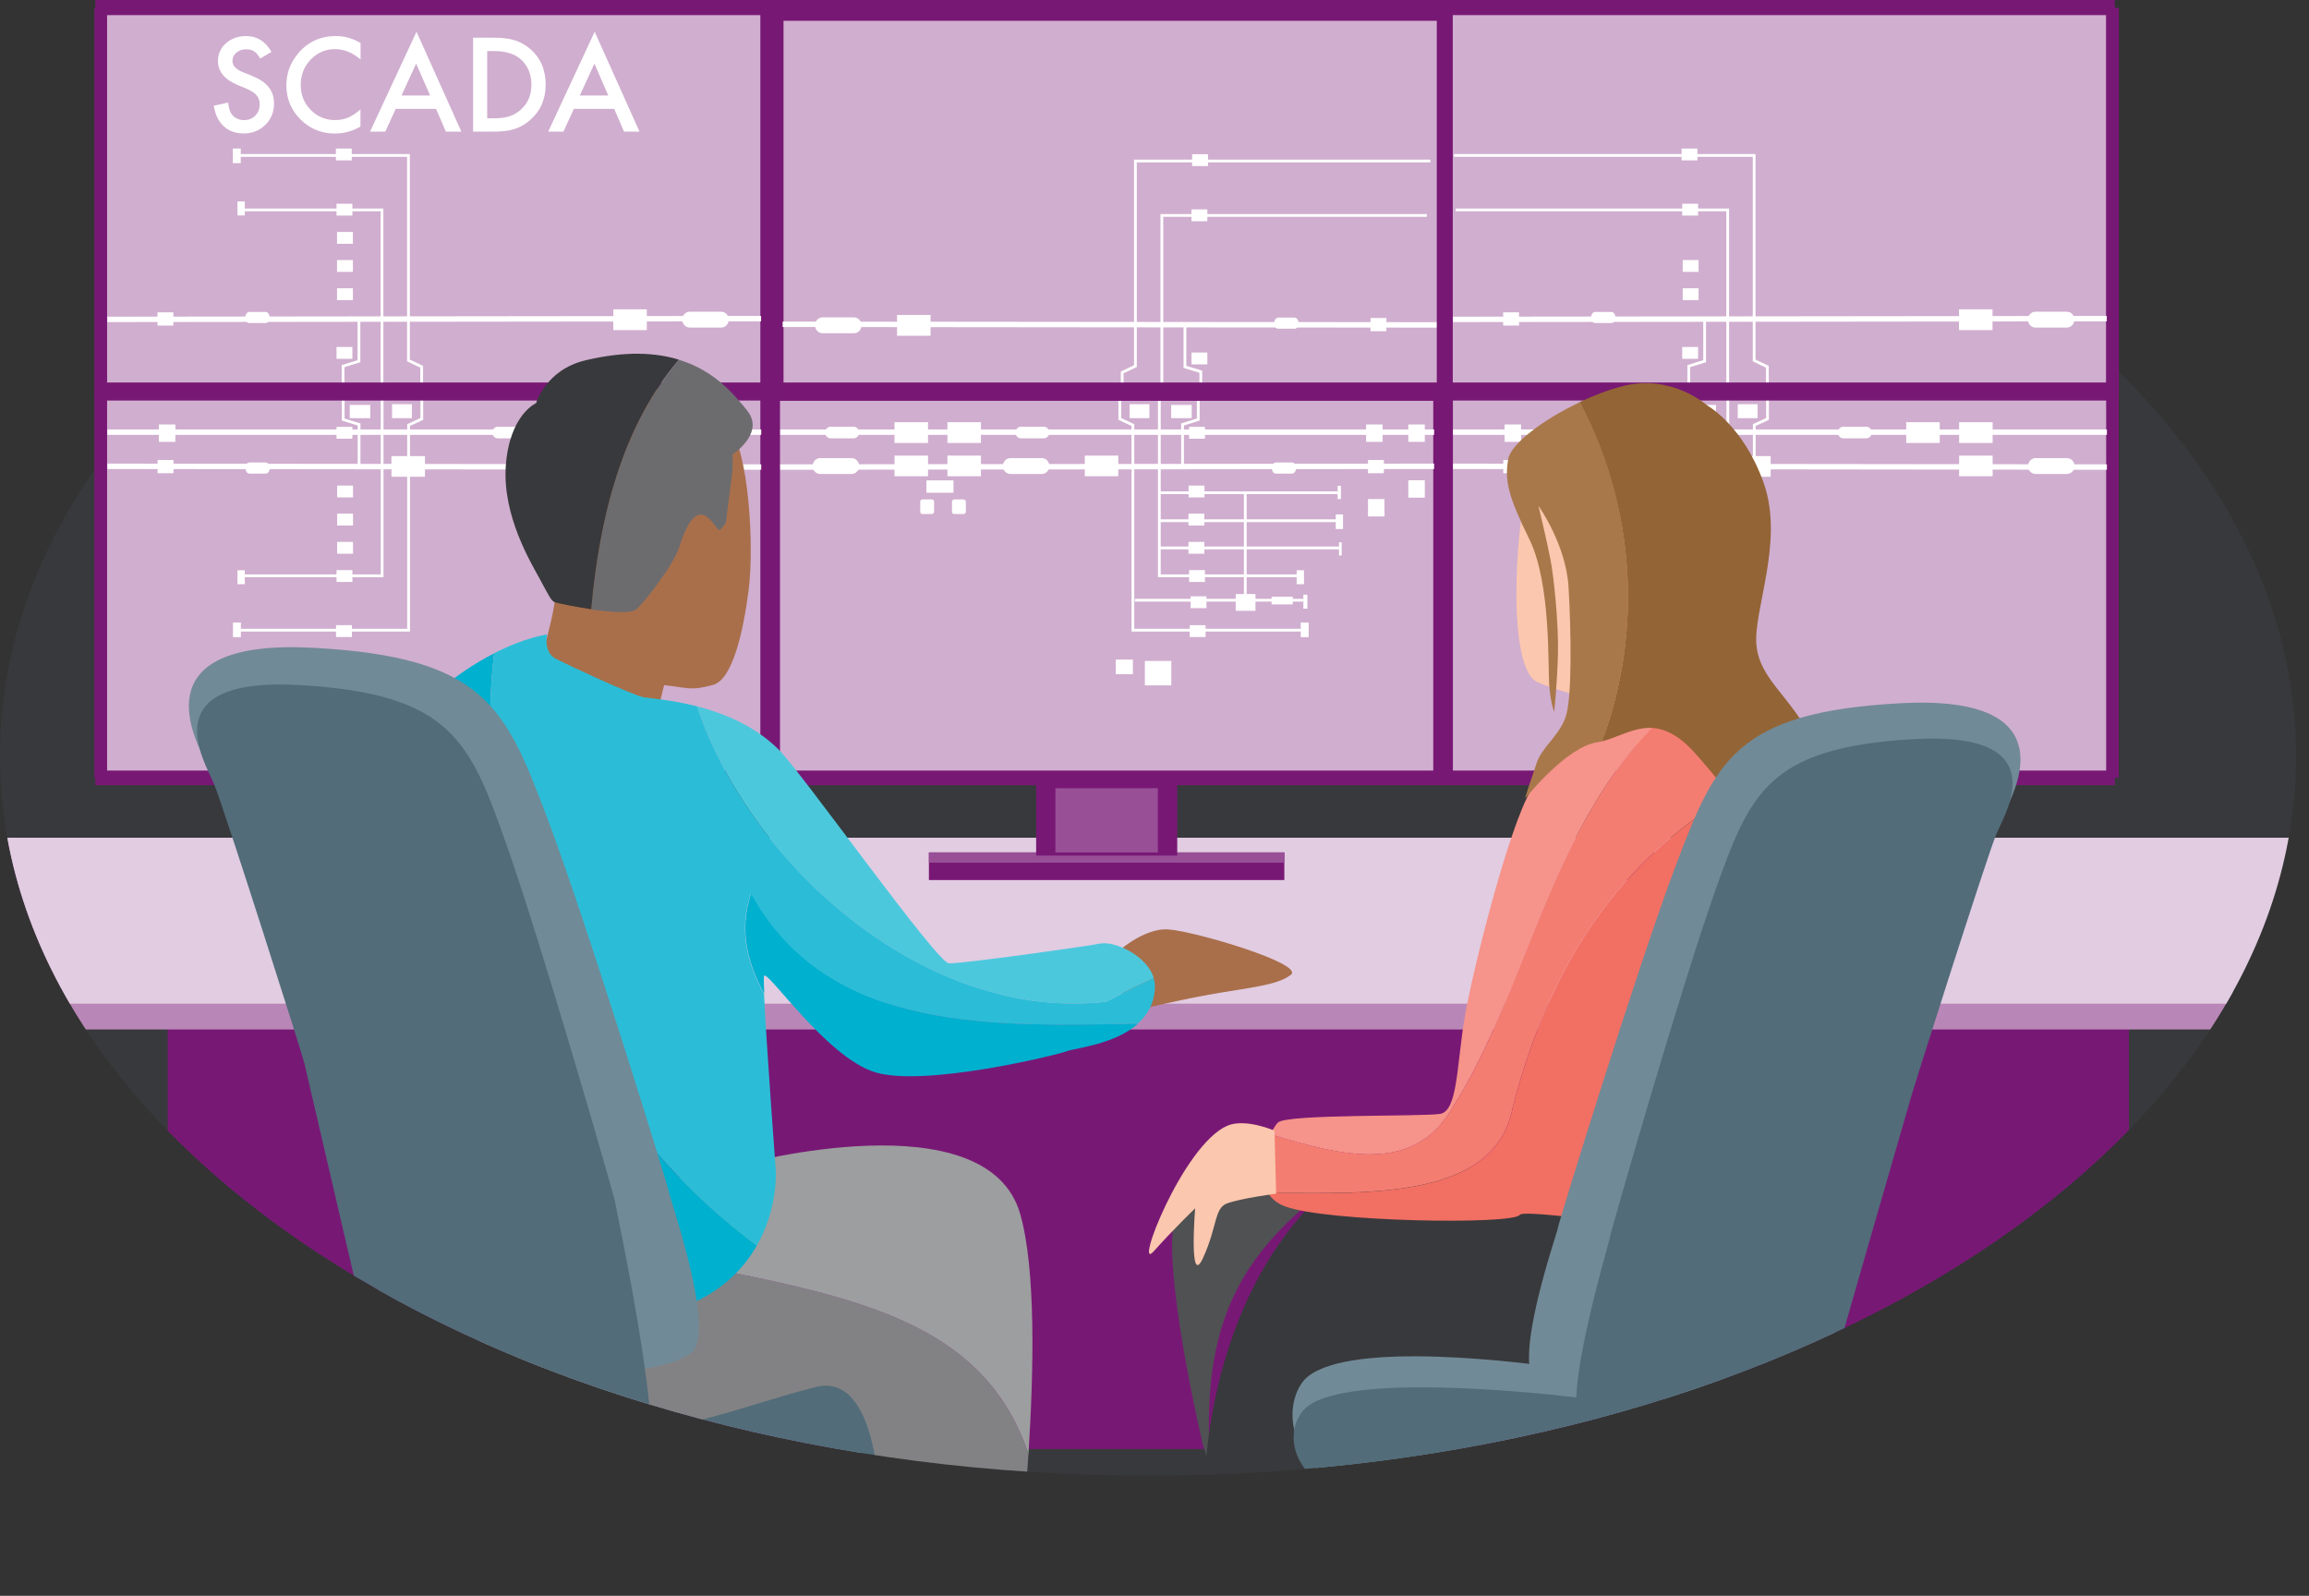 <?xml version="1.0" encoding="UTF-8"?>
<svg xmlns="http://www.w3.org/2000/svg" xmlns:xlink="http://www.w3.org/1999/xlink" id="Layer_2" viewBox="0 0 183.27 126.66">
  <rect x="0" y="0" width="183.27" height="126.66" fill="#333333" stroke="none"/>
  <defs>
    <style>.cls-1{clip-path:url(#clippath);}.cls-2,.cls-3,.cls-4{fill:none;}.cls-2,.cls-5,.cls-6,.cls-7,.cls-8,.cls-9,.cls-10,.cls-11,.cls-12,.cls-13,.cls-14,.cls-15,.cls-16,.cls-17,.cls-18,.cls-19,.cls-20,.cls-21,.cls-22,.cls-23,.cls-24,.cls-25,.cls-26,.cls-27{stroke-width:0px;}.cls-3{stroke-width:.22px;}.cls-3,.cls-4{stroke:#fff;stroke-miterlimit:10;}.cls-4{stroke-width:.43px;}.cls-28{clip-path:url(#clippath-1);}.cls-5{fill:#781875;}.cls-6{fill:#526c79;}.cls-7{fill:#828284;}.cls-8{fill:#505153;}.cls-9{fill:#4cc8dd;}.cls-10{fill:#2bbdd7;}.cls-11{fill:#718a97;}.cls-12{fill:#38393c;}.cls-13{fill:#d0aecf;}.cls-14{fill:#e1cce1;}.cls-15{fill:#a9784a;}.cls-16{fill:#a96f4b;}.cls-17{fill:#936435;}.cls-18{fill:#b987b7;}.cls-19{fill:#9d9e9f;}.cls-20{fill:#6c6c6f;}.cls-21{fill:#984f96;}.cls-22{fill:#fbc7ae;}.cls-23{fill:#fff;}.cls-24{fill:#f6938a;}.cls-25{fill:#f26f63;}.cls-26{fill:#f47d72;}.cls-27{fill:#00b0cf;}</style>
    <clipPath id="clippath">
      <path class="cls-2" d="m182.24,60c0,31.55-40.8,57.12-91.12,57.12S0,91.55,0,60,40.79,2.87,91.12,2.87s91.12,25.58,91.12,57.12Z"></path>
    </clipPath>
    <clipPath id="clippath-1">
      <path class="cls-2" d="m182.24,60c0,31.55-40.8,57.12-91.12,57.12S0,91.55,0,60,40.79,2.87,91.12,2.87s91.12,25.58,91.12,57.12Z"></path>
    </clipPath>
  </defs>
  <g id="Utilities_Graphic">
    <g id="SCADA">
      <path class="cls-12" d="m182.24,60c0,31.55-40.8,57.12-91.12,57.12S0,91.55,0,60,40.79,2.87,91.12,2.87s91.12,25.58,91.12,57.12Z"></path>
      <g class="cls-1">
        <rect class="cls-5" x="13.31" y="70.63" width="155.67" height="44.38"></rect>
        <rect class="cls-18" x=".22" y="66.49" width="177" height="15.22"></rect>
        <rect class="cls-14" x=".22" y="66.49" width="183.05" height="13.17"></rect>
      </g>
      <path class="cls-8" d="m106.89,93.13c-6.75.56-13.19,1.6-13.66,3.55-1.01,4.19,2.21,17.84,2.21,17.84l.64,2.19c-.88-12.24,2.55-17.57,10.81-23.58Z"></path>
      <rect class="cls-5" x="7.57" width="160.28" height="62.32"></rect>
      <rect class="cls-5" x="21.19" y="67.66" width="28.21" height="2.19"></rect>
      <rect class="cls-5" x="29.69" y="59.23" width="11.2" height="9.12"></rect>
      <rect class="cls-5" x="73.73" y="67.66" width="28.21" height="2.19"></rect>
      <rect class="cls-21" x="73.73" y="67.65" width="28.21" height=".82"></rect>
      <rect class="cls-5" x="82.24" y="59.23" width="11.2" height="8.68"></rect>
      <rect class="cls-21" x="83.77" y="62.56" width="8.13" height="5.1"></rect>
      <rect class="cls-5" x="128" y="67.66" width="28.21" height="2.19"></rect>
      <rect class="cls-5" x="136.5" y="59.23" width="11.2" height="9.12"></rect>
      <rect class="cls-5" x="60.9" y="30.99" width="53.88" height="30.74"></rect>
      <rect class="cls-13" x="61.91" y="31.57" width="51.85" height="29.59"></rect>
      <line class="cls-4" x1="61.93" y1="34.3" x2="113.83" y2="34.3"></line>
      <line class="cls-4" x1="61.93" y1="37.07" x2="113.83" y2="37.01"></line>
      <rect class="cls-23" x="71" y="36.16" width="2.66" height="1.64"></rect>
      <rect class="cls-23" x="75.2" y="36.16" width="2.66" height="1.64"></rect>
      <rect class="cls-23" x="71" y="33.51" width="2.66" height="1.65"></rect>
      <rect class="cls-23" x="75.2" y="33.51" width="2.66" height="1.65"></rect>
      <path class="cls-23" d="m68.19,36.99c0,.35-.27.63-.6.63h-2.49c-.33,0-.6-.28-.6-.63h0c0-.35.27-.63.6-.63h2.49c.33,0,.6.28.6.63h0Z"></path>
      <path class="cls-23" d="m68.19,34.33c0,.25-.19.46-.44.46h-1.82c-.24,0-.44-.21-.44-.46h0c0-.25.2-.46.44-.46h1.82c.25,0,.44.21.44.46h0Z"></path>
      <path class="cls-23" d="m83.29,34.33c0,.25-.2.46-.44.46h-1.82c-.24,0-.43-.21-.43-.46h0c0-.25.19-.46.43-.46h1.82c.24,0,.44.21.44.46h0Z"></path>
      <rect class="cls-23" x="86.1" y="36.16" width="2.66" height="1.64"></rect>
      <path class="cls-23" d="m83.29,36.99c0,.35-.27.63-.6.63h-2.49c-.33,0-.6-.28-.6-.63h0c0-.35.27-.63.6-.63h2.49c.33,0,.6.28.6.63h0Z"></path>
      <path class="cls-23" d="m102.87,37.15c0,.24-.14.44-.31.44h-1.3c-.17,0-.31-.2-.31-.44h0c0-.24.14-.44.31-.44h1.3c.17,0,.31.2.31.44h0Z"></path>
      <rect class="cls-23" x="73.53" y="38.13" width="2.15" height=".98"></rect>
      <path class="cls-23" d="m74.14,40.62c0,.1-.08.18-.17.18h-.76c-.09,0-.17-.08-.17-.18v-.8c0-.1.08-.18.17-.18h.76c.09,0,.17.08.17.18v.8Z"></path>
      <path class="cls-23" d="m76.66,40.62c0,.1-.08.18-.18.18h-.75c-.09,0-.17-.08-.17-.18v-.8c0-.1.08-.18.17-.18h.75c.09,0,.18.08.18.18v.8Z"></path>
      <rect class="cls-23" x="89.66" y="32.08" width="1.57" height="1.11"></rect>
      <rect class="cls-23" x="92.96" y="32.14" width="1.63" height="1.05"></rect>
      <rect class="cls-23" x="94.38" y="33.88" width="1.26" height=".94"></rect>
      <rect class="cls-23" x="94.34" y="38.54" width="1.26" height=".94"></rect>
      <rect class="cls-23" x="94.33" y="40.77" width="1.26" height=".94"></rect>
      <rect class="cls-23" x="94.33" y="43.01" width="1.26" height=".94"></rect>
      <rect class="cls-23" x="94.38" y="45.25" width="1.26" height=".94"></rect>
      <rect class="cls-23" x="94.5" y="47.33" width="1.26" height=".94"></rect>
      <rect class="cls-23" x="94.43" y="49.62" width="1.26" height=".94"></rect>
      <polyline class="cls-3" points="88.88 31.58 88.88 33.25 89.92 33.74 89.92 50.02 103.55 50.02"></polyline>
      <polyline class="cls-3" points="92.02 31.69 92.02 45.7 103.24 45.7"></polyline>
      <line class="cls-3" x1="106.28" y1="39.11" x2="92.07" y2="39.11"></line>
      <line class="cls-3" x1="106.33" y1="41.33" x2="92.07" y2="41.33"></line>
      <line class="cls-3" x1="106.44" y1="43.49" x2="92.02" y2="43.49"></line>
      <line class="cls-3" x1="98.84" y1="47.64" x2="98.84" y2="39.11"></line>
      <line class="cls-3" x1="103.45" y1="47.64" x2="90.08" y2="47.64"></line>
      <polyline class="cls-3" points="95.11 31.75 95.11 33.3 93.86 33.69 93.86 37.07"></polyline>
      <rect class="cls-23" x="108.43" y="33.69" width="1.31" height="1.38"></rect>
      <rect class="cls-23" x="111.78" y="33.69" width="1.31" height="1.38"></rect>
      <rect class="cls-23" x="111.78" y="38.12" width="1.31" height="1.38"></rect>
      <rect class="cls-23" x="108.58" y="39.61" width="1.31" height="1.38"></rect>
      <rect class="cls-23" x="108.58" y="36.51" width="1.26" height="1.05"></rect>
      <rect class="cls-23" x="106.17" y="38.56" width=".26" height="1.05"></rect>
      <rect class="cls-23" x="106.02" y="40.83" width=".58" height="1.16"></rect>
      <rect class="cls-23" x="106.28" y="43.04" width=".21" height="1.05"></rect>
      <rect class="cls-23" x="102.92" y="45.26" width=".58" height="1.11"></rect>
      <rect class="cls-23" x="103.45" y="47.2" width=".32" height="1.11"></rect>
      <rect class="cls-23" x="100.93" y="47.36" width="1.68" height=".61"></rect>
      <rect class="cls-23" x="98.08" y="47.15" width="1.57" height="1.33"></rect>
      <rect class="cls-23" x="103.24" y="49.41" width=".63" height="1.16"></rect>
      <rect class="cls-23" x="88.56" y="52.35" width="1.36" height="1.16"></rect>
      <rect class="cls-23" x="90.87" y="52.46" width="2.1" height="1.94"></rect>
      <rect class="cls-5" x="114.3" y="30.99" width="53.87" height="30.74"></rect>
      <rect class="cls-13" x="115.32" y="31.57" width="51.85" height="29.59"></rect>
      <line class="cls-4" x1="167.23" y1="34.3" x2="115.33" y2="34.3"></line>
      <line class="cls-4" x1="167.23" y1="37.07" x2="115.33" y2="37.01"></line>
      <rect class="cls-23" x="155.5" y="36.16" width="2.66" height="1.64"></rect>
      <rect class="cls-23" x="155.5" y="33.51" width="2.66" height="1.65"></rect>
      <rect class="cls-23" x="151.3" y="33.51" width="2.66" height="1.65"></rect>
      <path class="cls-23" d="m160.97,36.99c0,.35.27.63.6.63h2.49c.33,0,.6-.28.6-.63h0c0-.35-.27-.63-.6-.63h-2.49c-.33,0-.6.28-.6.63h0Z"></path>
      <path class="cls-23" d="m145.87,34.33c0,.25.2.46.44.46h1.82c.24,0,.44-.21.44-.46h0c0-.25-.19-.46-.44-.46h-1.82c-.24,0-.44.21-.44.46h0Z"></path>
      <rect class="cls-23" x="137.88" y="36.2" width="2.66" height="1.64"></rect>
      <path class="cls-23" d="m126.29,37.15c0,.24.14.44.31.44h1.3c.17,0,.31-.2.31-.44h0c0-.24-.14-.44-.31-.44h-1.3c-.18,0-.31.2-.31.44h0Z"></path>
      <rect class="cls-23" x="137.93" y="32.08" width="1.57" height="1.11"></rect>
      <rect class="cls-23" x="134.57" y="32.14" width="1.63" height="1.05"></rect>
      <rect class="cls-23" x="133.53" y="33.88" width="1.26" height=".94"></rect>
      <rect class="cls-23" x="133.57" y="38.54" width="1.26" height=".94"></rect>
      <rect class="cls-23" x="133.57" y="40.77" width="1.26" height=".94"></rect>
      <rect class="cls-23" x="133.57" y="43.01" width="1.26" height=".94"></rect>
      <rect class="cls-23" x="133.53" y="45.25" width="1.26" height=".94"></rect>
      <rect class="cls-23" x="133.48" y="49.62" width="1.26" height=".94"></rect>
      <polyline class="cls-3" points="140.29 31.58 140.29 33.25 139.24 33.74 139.24 50.02 125.61 50.02"></polyline>
      <polyline class="cls-3" points="137.14 31.69 137.14 45.7 125.92 45.7"></polyline>
      <polyline class="cls-3" points="134.05 31.75 134.05 33.3 135.31 33.69 135.31 37.07"></polyline>
      <rect class="cls-23" x="119.42" y="33.69" width="1.31" height="1.38"></rect>
      <rect class="cls-23" x="119.32" y="36.51" width="1.26" height="1.05"></rect>
      <rect class="cls-23" x="125.66" y="45.26" width=".58" height="1.11"></rect>
      <rect class="cls-23" x="125.3" y="49.41" width=".63" height="1.16"></rect>
      <rect class="cls-5" x="7.49" y="30.99" width="53.88" height="30.74"></rect>
      <rect class="cls-13" x="8.5" y="31.57" width="51.85" height="29.59"></rect>
      <line class="cls-4" x1="60.42" y1="34.3" x2="8.52" y2="34.3"></line>
      <line class="cls-4" x1="60.42" y1="37.07" x2="8.52" y2="37.01"></line>
      <rect class="cls-23" x="48.69" y="36.16" width="2.66" height="1.64"></rect>
      <rect class="cls-23" x="48.69" y="33.51" width="2.66" height="1.65"></rect>
      <rect class="cls-23" x="44.49" y="33.51" width="2.66" height="1.65"></rect>
      <path class="cls-23" d="m54.16,36.99c0,.35.27.63.6.63h2.49c.33,0,.6-.28.6-.63h0c0-.35-.27-.63-.6-.63h-2.49c-.33,0-.6.28-.6.63h0Z"></path>
      <path class="cls-23" d="m39.07,34.33c0,.25.19.46.44.46h1.82c.24,0,.43-.21.43-.46h0c0-.25-.19-.46-.43-.46h-1.82c-.24,0-.44.21-.44.46h0Z"></path>
      <rect class="cls-23" x="31.07" y="36.2" width="2.66" height="1.64"></rect>
      <path class="cls-23" d="m19.48,37.15c0,.24.14.44.31.44h1.31c.17,0,.31-.2.31-.44h0c0-.24-.14-.44-.31-.44h-1.31c-.17,0-.31.2-.31.44h0Z"></path>
      <rect class="cls-23" x="31.12" y="32.08" width="1.57" height="1.11"></rect>
      <rect class="cls-23" x="27.76" y="32.14" width="1.63" height="1.05"></rect>
      <rect class="cls-23" x="26.71" y="33.88" width="1.26" height=".94"></rect>
      <rect class="cls-23" x="26.76" y="38.54" width="1.26" height=".94"></rect>
      <rect class="cls-23" x="26.76" y="40.77" width="1.26" height=".94"></rect>
      <rect class="cls-23" x="26.76" y="43.01" width="1.26" height=".94"></rect>
      <rect class="cls-23" x="26.71" y="45.25" width="1.26" height=".94"></rect>
      <rect class="cls-23" x="26.67" y="49.62" width="1.26" height=".94"></rect>
      <polyline class="cls-3" points="33.48 31.58 33.48 33.25 32.43 33.74 32.43 50.02 18.8 50.02"></polyline>
      <polyline class="cls-3" points="30.33 31.69 30.33 45.7 19.11 45.7"></polyline>
      <polyline class="cls-3" points="27.24 31.75 27.24 33.3 28.5 33.69 28.5 37.07"></polyline>
      <rect class="cls-23" x="12.61" y="33.69" width="1.31" height="1.38"></rect>
      <rect class="cls-23" x="12.51" y="36.51" width="1.26" height="1.05"></rect>
      <rect class="cls-23" x="18.85" y="45.26" width=".58" height="1.11"></rect>
      <rect class="cls-23" x="18.49" y="49.41" width=".63" height="1.16"></rect>
      <rect class="cls-5" x="7.49" y=".62" width="53.88" height="30.74"></rect>
      <rect class="cls-13" x="8.5" y="1.2" width="51.85" height="29.59"></rect>
      <line class="cls-4" x1="60.41" y1="25.29" x2="8.52" y2="25.35"></line>
      <rect class="cls-23" x="48.68" y="24.55" width="2.66" height="1.65"></rect>
      <path class="cls-23" d="m54.15,25.37c0-.35.27-.63.6-.63h2.49c.33,0,.6.28.6.63h0c0,.35-.27.63-.6.63h-2.49c-.33,0-.6-.28-.6-.63h0Z"></path>
      <path class="cls-23" d="m19.47,25.2c0-.24.14-.44.31-.44h1.31c.17,0,.31.2.31.44h0c0,.24-.14.44-.31.44h-1.31c-.17,0-.31-.2-.31-.44h0Z"></path>
      <rect class="cls-23" x="26.71" y="27.54" width="1.26" height=".94"></rect>
      <rect class="cls-23" x="26.75" y="22.88" width="1.26" height=".94"></rect>
      <rect class="cls-23" x="26.75" y="20.64" width="1.26" height=".94"></rect>
      <rect class="cls-23" x="26.75" y="18.41" width="1.26" height=".94"></rect>
      <rect class="cls-23" x="26.71" y="16.17" width="1.26" height=".94"></rect>
      <rect class="cls-23" x="26.66" y="11.79" width="1.26" height=".94"></rect>
      <polyline class="cls-3" points="33.47 30.77 33.47 29.11 32.42 28.61 32.42 12.34 18.79 12.34"></polyline>
      <polyline class="cls-3" points="30.32 30.66 30.32 16.66 19.11 16.66"></polyline>
      <polyline class="cls-3" points="27.23 30.61 27.23 29.06 28.49 28.67 28.49 25.29"></polyline>
      <rect class="cls-23" x="12.5" y="24.79" width="1.26" height="1.05"></rect>
      <rect class="cls-23" x="18.85" y="15.99" width=".58" height="1.11"></rect>
      <rect class="cls-23" x="18.48" y="11.79" width=".63" height="1.16"></rect>
      <rect class="cls-5" x="114.3" y=".62" width="53.88" height="30.74"></rect>
      <rect class="cls-13" x="115.31" y="1.2" width="51.85" height="29.59"></rect>
      <line class="cls-4" x1="167.22" y1="25.29" x2="115.33" y2="25.35"></line>
      <rect class="cls-23" x="155.49" y="24.55" width="2.66" height="1.65"></rect>
      <path class="cls-23" d="m160.96,25.37c0-.35.27-.63.6-.63h2.49c.33,0,.6.28.6.63h0c0,.35-.27.63-.6.63h-2.49c-.33,0-.6-.28-.6-.63h0Z"></path>
      <path class="cls-23" d="m126.29,25.2c0-.24.14-.44.31-.44h1.31c.17,0,.31.2.31.44h0c0,.24-.14.44-.31.44h-1.31c-.18,0-.31-.2-.31-.44h0Z"></path>
      <rect class="cls-23" x="133.52" y="27.54" width="1.26" height=".94"></rect>
      <rect class="cls-23" x="133.56" y="22.88" width="1.26" height=".94"></rect>
      <rect class="cls-23" x="133.56" y="20.64" width="1.26" height=".94"></rect>
      <rect class="cls-23" x="133.52" y="16.17" width="1.26" height=".94"></rect>
      <rect class="cls-23" x="133.47" y="11.79" width="1.26" height=".94"></rect>
      <polyline class="cls-3" points="140.28 30.77 140.28 29.11 139.23 28.61 139.23 12.34 115.4 12.34"></polyline>
      <polyline class="cls-3" points="137.13 30.66 137.13 16.66 115.54 16.66"></polyline>
      <polyline class="cls-3" points="134.04 30.61 134.04 29.06 135.3 28.67 135.3 25.29"></polyline>
      <rect class="cls-23" x="119.31" y="24.79" width="1.26" height="1.05"></rect>
      <rect class="cls-5" x="61.18" y="1.07" width="53.87" height="30.74"></rect>
      <rect class="cls-13" x="62.19" y="1.65" width="51.85" height="29.59"></rect>
      <line class="cls-4" x1="62.12" y1="25.74" x2="114.02" y2="25.79"></line>
      <rect class="cls-23" x="71.2" y="25" width="2.66" height="1.65"></rect>
      <path class="cls-23" d="m68.38,25.82c0-.35-.27-.63-.6-.63h-2.49c-.33,0-.6.28-.6.63h0c0,.35.27.63.6.63h2.49c.33,0,.6-.28.6-.63h0Z"></path>
      <path class="cls-23" d="m103.07,25.65c0-.24-.14-.44-.31-.44h-1.31c-.17,0-.31.2-.31.44h0c0,.24.14.44.31.44h1.31c.17,0,.31-.2.31-.44h0Z"></path>
      <rect class="cls-23" x="94.57" y="27.98" width="1.26" height=".94"></rect>
      <rect class="cls-23" x="94.57" y="16.62" width="1.26" height=".94"></rect>
      <rect class="cls-23" x="94.62" y="12.24" width="1.26" height=".94"></rect>
      <polyline class="cls-3" points="89.07 31.22 89.07 29.56 90.12 29.06 90.12 12.78 113.53 12.78"></polyline>
      <polyline class="cls-3" points="92.22 31.11 92.22 17.1 113.25 17.1"></polyline>
      <polyline class="cls-3" points="95.31 31.05 95.31 29.5 94.05 29.12 94.05 25.74"></polyline>
      <rect class="cls-23" x="108.78" y="25.24" width="1.26" height="1.05"></rect>
      <rect class="cls-5" x="8.07" y="30.36" width="159.45" height="1.43"></rect>
      <g class="cls-28">
        <path class="cls-11" d="m33.23,106.45s12.52-.05,17.1-.75c4.58-.7,17.67-2.29,21.21.5,1.8,1.42,2.6,6.81-4.48,9.74-7.08,2.93-31.28,4.13-33.85-.45-2.04-3.62-.12-8.65-.12-8.65"></path>
        <path class="cls-6" d="m33.15,108.36s12.51.06,17.09-.48c4.57-.54,17.65-1.77,21.2.59,1.81,1.2,2.65,5.7-4.41,8.08-7.06,2.39-31.23,3.19-33.84-.65-2.06-3.04-.18-7.21-.18-7.21"></path>
        <path class="cls-12" d="m136.92,93.02l-14.14-.52s-8.14,0-15.88.64c-8.26,6.01-12.14,18.18-11.25,30.42l14.51.88s-2.78-16.49,5.81-15.45c8.59,1.05,21.59,3.67,22.73-.65,1.14-4.32-1.77-15.31-1.77-15.31Z"></path>
        <path class="cls-11" d="m142.14,109.49s-12.52-.05-17.1-.75c-4.58-.7-17.67-2.29-21.21.5-1.8,1.42-2.6,6.81,4.48,9.74,7.08,2.93,31.28,4.12,33.85-.46,2.04-3.62.12-8.65.12-8.65"></path>
        <path class="cls-6" d="m142.23,111.41s-12.51.06-17.08-.49c-4.58-.54-17.65-1.77-21.21.59-1.81,1.2-2.65,5.7,4.41,8.09,7.06,2.39,31.23,3.19,33.84-.65,2.06-3.03.18-7.22.18-7.22"></path>
        <path class="cls-22" d="m135.92,56.61l-.81-3.29s4.95-18.33-2.32-20.44c-7.27-2.11-10.53,1.98-11.54,5.62-1.01,3.64-1.63,14.59.79,15.65,2.42,1.06,4.76,1.08,4.97,2.61.2,1.53,1.44,2.91,1.44,2.91l7.57-2.82"></path>
        <path class="cls-24" d="m115.27,87.94c6.05-9.4,7.82-23.25,17.46-31.72-.08,0-.17-.02-.24-.01-2.29.11-4.25,1.36-4.25,1.36,0,0-5.01,2.26-6.75,5.2-1.74,2.94-4.58,14.12-5.23,17.96-.65,3.84-.55,7.46-1.96,7.68-1.42.23-12.1,0-12.86.68-.16.15-.39.5-.6.95,5.75,1.74,11.38,3.17,14.43-2.09Z"></path>
        <path class="cls-26" d="m132.73,56.22c-9.65,8.47-11.41,22.32-17.46,31.72-3.05,5.27-8.68,3.83-14.43,2.09-.57,1.22-1.07,3.24-.23,4.6,8.68.2,18.09.34,19.45-6.7,3.74-14.54,11.31-22.26,21.11-26.84-3.22-3.54-6.78-4.84-8.44-4.89Z"></path>
        <path class="cls-25" d="m145.46,68.29c-1.14-3.05-2.67-5.4-4.29-7.19-9.8,4.57-17.37,12.3-21.11,26.84-1.36,7.03-10.77,6.9-19.45,6.7.29.47.72.86,1.38,1.11,3.27,1.24,18.09,1.47,18.63.68.54-.79,22.66,3.5,22.22-1.47-.43-4.97,6.1-17.28,2.62-26.66Z"></path>
        <path class="cls-15" d="m125.4,31.92c-2.88,1.36-5.48,3.3-5.69,4.52-.3,1.71,0,2.95,1.7,6.41,1.69,3.47,1.45,10.03,1.55,11.48.1,1.45.4,2.17.4,2.17,0,0,.25-2.38.3-4.66.05-2.28-.3-5.9-.6-7.45-.3-1.55-.95-4.24-.95-4.24,0,0,2.19,3.05,2.39,6.47.2,3.41.3,8.85-.25,10.34-.55,1.5-1.9,2.38-2.29,3.62-.4,1.24-1.05,3-.85,2.74.2-.26,3.29-4.04,5.64-4.4.14-.02.28-.05.42-.09,3.24-8.78,2.65-18.49-1.77-26.93Z"></path>
        <path class="cls-17" d="m140.86,62.82l5.04,7.55s0-7.81-1.95-11.53c-1.94-3.72-4.29-4.92-4.54-7.66-.25-2.74,2.2-8.17.6-12.78-1.6-4.6-4.49-6.21-4.49-6.21,0,0-2.8-2.53-6.69-1.55-1.1.28-2.3.73-3.44,1.27,4.42,8.45,5.01,18.15,1.77,26.93,2.18-.55,4.21-2.49,7.26.81,3.24,3.52,7.98,10.5,7.88,10.35-.1-.15,0-1.91-.4-3.62-.4-1.71-1.05-3.57-1.05-3.57Z"></path>
        <path class="cls-11" d="m150.47,86.32c0-.2,8.03-20.48,8.83-22.22.79-1.74,4.42-9-8.53-8.28-12.95.72-14.58,4.51-17.7,12.71-3.11,8.2-9.44,28.76-9.44,29.01s-3.67,10.68-1.68,12.2c4.1,3.13,22.3.87,23.83-4.41.85-2.93,4.7-19.02,4.7-19.02Z"></path>
        <path class="cls-6" d="m151.53,87.6c0-.19,6.22-19.74,6.92-21.39.7-1.65,4.82-8.22-6.65-7.54-11.47.68-12.91,4.28-15.67,12.06-2.76,7.78-8.36,27.28-8.36,27.52s-3.97,13.36-2.21,14.8c3.63,2.97,17.83,3.18,19.19-1.83.75-2.78,6.78-23.61,6.78-23.61Z"></path>
        <path class="cls-22" d="m101.18,89.75s-2.35-1.03-3.79-.39c-3.53,1.57-7.45,11.78-5.81,9.95,1.64-1.83,3.28-3.4,3.28-3.4,0,0-.51,6.41.63,3.93,1.14-2.49.88-3.93,1.89-4.32,1.01-.39,3.91-.78,3.91-.78l-.13-4.97Z"></path>
        <path class="cls-16" d="m88.45,75.78s2.22-2.16,4.3-2.01c2.08.14,10.82,2.73,9.71,3.6-1.11.86-3.33,1.01-6.52,1.58-3.19.58-6.52,1.44-6.52,1.44l-.97-4.61Z"></path>
        <path class="cls-7" d="m46.35,98.42c-1.63-.84-2.84-1.69-3.67-2.73l-3.23.54s-.39,12.91,4.85,16.17c5.24,3.26,13.89-.68,20.44-2.31,6.55-1.63,5.11,16.44,5.11,16.44l10.74.13s.64-5.06,1.04-11.24c-4.37-13.15-19.29-12.85-35.29-17Z"></path>
        <path class="cls-19" d="m80.98,96.37c-2.62-9.24-22.14-3.94-22.14-3.94l-12.97,2.72-3.2.54c.83,1.04,2.05,1.89,3.67,2.73,16,4.15,30.92,3.86,35.29,17,.43-6.69.59-14.69-.65-19.05Z"></path>
        <path class="cls-16" d="m42.67,53.16c.21-.43,1.36-4.67,1.36-5.54s-5.97-10.97,0-14.78c5.97-3.8,11.8-1.68,13.77.87,1.68,2.17,2.05,9.67,1.63,13.04-.42,3.37-1.29,7.2-2.83,7.61-1.76.47-1.8.26-3.89.02l-.69,2.78-9.47-3.66"></path>
        <path class="cls-20" d="m59.28,32.55c-.99-1.18-2.49-3.11-5.38-3.99-4.48,5.23-6.31,12.47-6.96,19.81,1.53.22,3.19.35,3.59-.02.77-.72,2.98-3.61,3.39-4.95.42-1.34,1.02-2.66,1.79-2.55.77.11,1.21,1.37,1.44,1.2.22-.17.47-.6.47-.6,0,0,.36-2.92.47-3.69.11-.77.05-1.69.05-1.69,0,0,2.65-1.72,1.13-3.52Z"></path>
        <path class="cls-12" d="m46.47,28.6c-3.15.74-3.92,3.4-3.92,3.4,0,0-2.09.89-2.4,4.92-.3,4.03,2.02,7.78,2.73,9.1.72,1.32.86,1.69,1.21,1.8.17.05,1.46.33,2.84.54.65-7.35,2.49-14.59,6.96-19.81-1.84-.57-4.24-.71-7.43.05Z"></path>
        <path class="cls-27" d="m39.23,51.85c-1.57.8-3.45,2.02-5.47,3.87-5.28,4.84-5.13,23.45-5.13,23.45l3.39,22.94s15.25,4.56,22.62,1.46c2.76-1.16,4.43-2.94,5.43-4.71-14.16-10.57-22.98-28.96-20.85-47.02Z"></path>
        <path class="cls-9" d="m87.79,79.51c1.26-.66,2.53-1.31,3.79-1.87-.52-1.79-3.16-3.03-4.37-2.73-.61.15-10.91,1.6-11.89,1.55-.98-.05-11.57-15.01-13.52-16.97-1.91-1.9-4.38-2.89-6.48-3.43,4.33,12.93,18.39,25.08,32.47,23.45Z"></path>
        <path class="cls-10" d="m87.79,79.51c-14.08,1.62-28.14-10.53-32.47-23.45-2.07-.53-3.78-.63-4.25-.72-.93-.19-6-2.56-6.95-3.05-1.02-.53-.7-1.93-.7-1.93,0,0-1.67.2-4.2,1.49-2.13,18.05,6.69,36.44,20.85,47.02,1.68-2.96,1.51-5.89,1.51-5.89,0,0-.76-10.25-.94-14.08-1.2-2.27-2.07-4.79-1.05-7.97,6.17,11.2,19.52,10.48,30.7,10.33.79-.7,1.35-1.65,1.38-2.96,0-.23-.04-.44-.1-.65-1.26.56-2.53,1.21-3.79,1.87Z"></path>
        <path class="cls-27" d="m59.61,70.92c-1.02,3.17-.15,5.7,1.05,7.97-.03-.76-.05-1.29-.02-1.41.14-.73,4.94,6.48,8.86,7.64,3.92,1.16,14.31-1.36,15.2-1.69.62-.24,3.76-.52,5.62-2.17-11.18.15-24.53.87-30.7-10.33Z"></path>
        <path class="cls-11" d="m25.26,83.07c0-.21-8.34-21.25-9.16-23.06-.82-1.81-4.59-9.34,8.85-8.59,13.44.74,15.14,4.68,18.37,13.19,3.23,8.51,9.8,29.84,9.8,30.11s3.81,11.09,1.74,12.66c-4.26,3.24-23.14.9-24.73-4.58-.88-3.05-4.87-19.74-4.87-19.74Z"></path>
        <path class="cls-6" d="m24.16,84.4c0-.2-6.45-20.48-7.18-22.2-.72-1.72-5-8.53,6.91-7.82,11.9.71,13.4,4.44,16.26,12.51,2.86,8.07,8.68,28.31,8.68,28.56s4.24,19.67,2.41,21.16c-3.77,3.08-18.38,3.97-19.79-1.22-.78-2.89-7.29-30.99-7.29-30.99Z"></path>
      </g>
      <path class="cls-23" d="m21.56,4.11l-.91.54c-.17-.3-.33-.49-.49-.58-.16-.1-.37-.16-.62-.16-.31,0-.57.09-.78.27-.2.17-.31.39-.31.66,0,.36.27.66.81.88l.74.3c.61.25,1.05.54,1.33.9.28.35.42.78.42,1.29,0,.69-.23,1.25-.69,1.7-.46.45-1.03.68-1.71.68s-1.18-.19-1.6-.58c-.42-.38-.67-.92-.78-1.62l1.14-.25c.05.44.14.74.27.91.23.32.57.48,1.01.48.35,0,.64-.12.87-.35.23-.24.35-.53.35-.89,0-.15-.02-.28-.06-.4-.04-.12-.1-.23-.19-.33-.08-.1-.19-.2-.33-.28-.14-.09-.3-.17-.48-.25l-.72-.3c-1.02-.43-1.53-1.06-1.53-1.89,0-.56.21-1.03.64-1.41.43-.38.96-.57,1.6-.57.86,0,1.53.42,2.01,1.26Z"></path>
      <path class="cls-23" d="m28.62,3.39v1.33c-.65-.55-1.32-.82-2.02-.82-.77,0-1.41.28-1.94.83-.53.55-.79,1.22-.79,2.01s.26,1.44.79,1.98c.53.54,1.17.81,1.94.81.4,0,.73-.07,1.01-.19.15-.06.32-.15.48-.26.16-.11.34-.24.52-.39v1.36c-.64.36-1.32.55-2.03.55-1.06,0-1.98-.37-2.73-1.12-.75-.75-1.12-1.65-1.12-2.71,0-.95.31-1.79.94-2.54.77-.91,1.78-1.37,3-1.37.67,0,1.32.18,1.94.55Z"></path>
      <path class="cls-23" d="m34.6,8.64h-3.19l-.83,1.81h-1.21l3.69-7.93,3.56,7.93h-1.23l-.78-1.81Zm-.46-1.06l-1.11-2.53-1.16,2.53h2.26Z"></path>
      <path class="cls-23" d="m37.55,10.45V2.99h1.56c.75,0,1.34.07,1.78.22.46.15.89.39,1.27.74.77.7,1.15,1.62,1.15,2.77s-.4,2.07-1.2,2.78c-.4.36-.83.6-1.27.74-.41.14-1,.21-1.75.21h-1.55Zm1.12-1.06h.51c.51,0,.93-.05,1.26-.16.33-.11.64-.29.91-.54.56-.5.83-1.16.83-1.97s-.27-1.48-.82-1.99c-.49-.45-1.22-.68-2.18-.68h-.51v5.34Z"></path>
      <path class="cls-23" d="m48.74,8.64h-3.19l-.83,1.81h-1.21l3.69-7.93,3.56,7.93h-1.23l-.78-1.81Zm-.46-1.06l-1.1-2.53-1.16,2.53h2.26Z"></path>
    </g>
  </g>
</svg>
